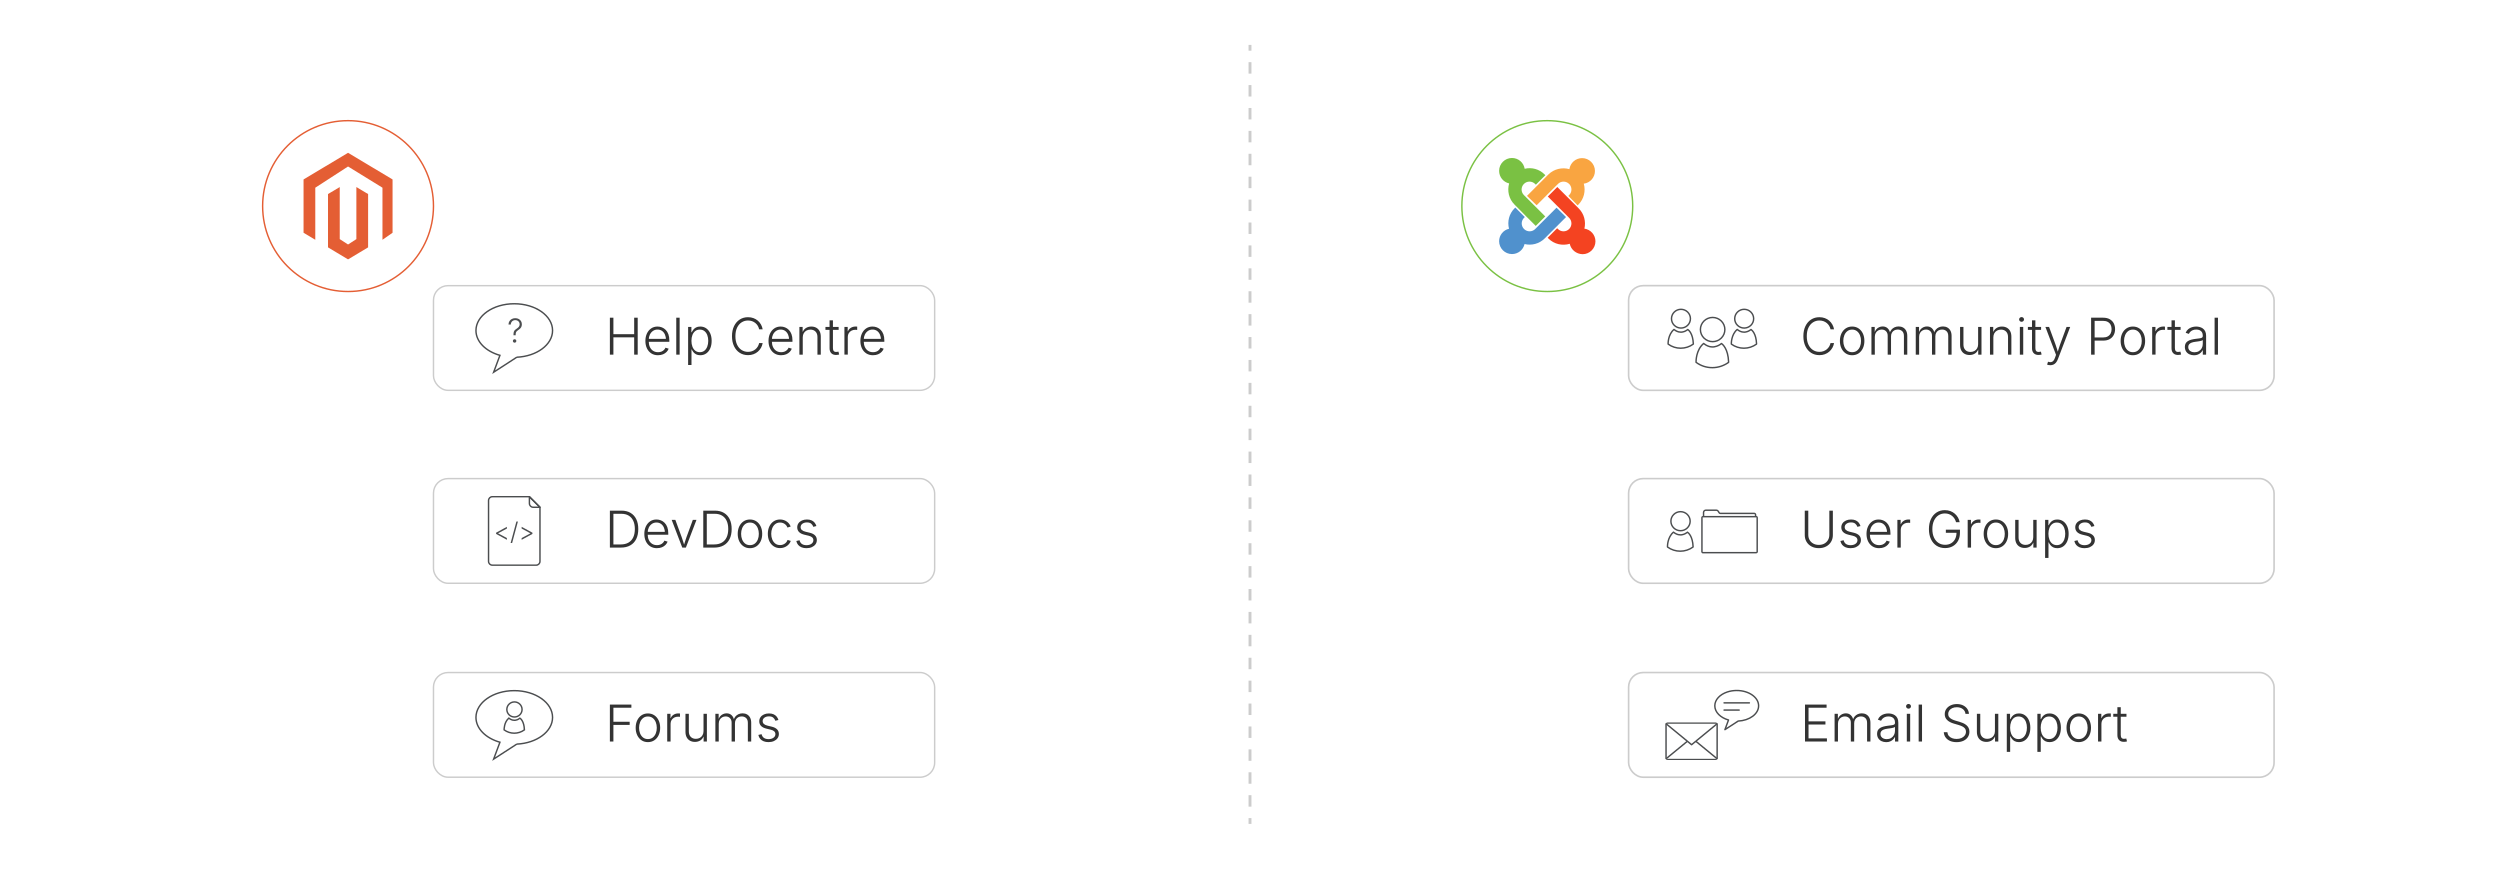 <?xml version="1.0" encoding="UTF-8"?><svg id="_04-Support-and-Resources-Joomla-vs-Magento" xmlns="http://www.w3.org/2000/svg" xmlns:xlink="http://www.w3.org/1999/xlink" viewBox="0 0 860 298.867"><defs><filter id="drop-shadow-1" filterUnits="userSpaceOnUse"><feOffset dx="0" dy="5"/><feGaussianBlur result="blur" stdDeviation="4"/><feFlood flood-color="#333" flood-opacity=".09"/><feComposite in2="blur" operator="in"/><feComposite in="SourceGraphic"/></filter><filter id="drop-shadow-2" filterUnits="userSpaceOnUse"><feOffset dx="0" dy="5"/><feGaussianBlur result="blur-2" stdDeviation="4"/><feFlood flood-color="#333" flood-opacity=".09"/><feComposite in2="blur-2" operator="in"/><feComposite in="SourceGraphic"/></filter><filter id="drop-shadow-3" filterUnits="userSpaceOnUse"><feOffset dx="0" dy="5"/><feGaussianBlur result="blur-3" stdDeviation="4"/><feFlood flood-color="#333" flood-opacity=".09"/><feComposite in2="blur-3" operator="in"/><feComposite in="SourceGraphic"/></filter><filter id="drop-shadow-4" filterUnits="userSpaceOnUse"><feOffset dx="0" dy="5"/><feGaussianBlur result="blur-4" stdDeviation="4"/><feFlood flood-color="#333" flood-opacity=".09"/><feComposite in2="blur-4" operator="in"/><feComposite in="SourceGraphic"/></filter><filter id="drop-shadow-5" filterUnits="userSpaceOnUse"><feOffset dx="0" dy="5"/><feGaussianBlur result="blur-5" stdDeviation="4"/><feFlood flood-color="#333" flood-opacity=".09"/><feComposite in2="blur-5" operator="in"/><feComposite in="SourceGraphic"/></filter><filter id="drop-shadow-6" filterUnits="userSpaceOnUse"><feOffset dx="0" dy="5"/><feGaussianBlur result="blur-6" stdDeviation="4"/><feFlood flood-color="#333" flood-opacity=".09"/><feComposite in2="blur-6" operator="in"/><feComposite in="SourceGraphic"/></filter><filter id="drop-shadow-7" filterUnits="userSpaceOnUse"><feOffset dx="0" dy="5"/><feGaussianBlur result="blur-7" stdDeviation="4"/><feFlood flood-color="#333" flood-opacity=".09"/><feComposite in2="blur-7" operator="in"/><feComposite in="SourceGraphic"/></filter><filter id="drop-shadow-8" filterUnits="userSpaceOnUse"><feOffset dx="0" dy="5"/><feGaussianBlur result="blur-8" stdDeviation="4"/><feFlood flood-color="#333" flood-opacity=".09"/><feComposite in2="blur-8" operator="in"/><feComposite in="SourceGraphic"/></filter></defs><line x1="430" y1="15.444" x2="430" y2="17.444" fill="none" stroke="#ccc" stroke-miterlimit="10"/><line x1="430" y1="21.384" x2="430" y2="279.453" fill="none" stroke="#ccc" stroke-dasharray="0 0 3.94 3.94" stroke-miterlimit="10"/><line x1="430" y1="281.423" x2="430" y2="283.423" fill="none" stroke="#ccc" stroke-miterlimit="10"/><g filter="url(#drop-shadow-1)"><circle cx="532.267" cy="65.894" r="29.386" fill="#fff" stroke="#7ac143" stroke-miterlimit="10" stroke-width=".5"/><path d="M521.618,66.005l-.619-.619c-1.988-1.988-2.563-4.772-1.856-7.291-1.988-.442-3.447-2.209-3.447-4.33,0-2.43,1.988-4.419,4.419-4.419,2.209,0,4.021,1.591,4.375,3.712,2.386-.574,4.993.088,6.849,1.944l.265.265-3.27,3.27-.265-.265c-1.061-1.061-2.784-1.061-3.844,0s-1.061,2.784,0,3.844l7.335,7.335-3.27,3.27-3.447-3.447-3.226-3.27Z" fill="#7ac143" stroke-width="0"/><path d="M525.285,62.381l7.335-7.335c1.944-1.944,4.772-2.563,7.247-1.856.309-2.165,2.165-3.8,4.375-3.8,2.43,0,4.419,1.988,4.419,4.419,0,2.254-1.679,4.11-3.844,4.375.707,2.475.088,5.258-1.856,7.203l-.265.265-3.182-3.27.265-.265c1.061-1.061,1.061-2.784,0-3.844s-2.784-1.061-3.844,0l-7.335,7.335-3.314-3.226Z" fill="#f9a541" stroke-width="0"/><path d="M540,78.863c-2.519.751-5.347.177-7.335-1.812l-.265-.265,3.27-3.27.265.265c1.061,1.061,2.784,1.061,3.844,0s1.061-2.784,0-3.844l-7.335-7.335,3.27-3.27,7.379,7.379c1.856,1.856,2.519,4.507,1.944,6.938,2.165.309,3.8,2.165,3.8,4.375,0,2.43-1.988,4.419-4.419,4.419-2.209-.044-4.021-1.591-4.419-3.579Z" fill="#f44321" stroke-width="0"/><path d="M538.719,69.672l-7.335,7.335c-1.9,1.9-4.551,2.519-6.938,1.944-.442,1.988-2.209,3.447-4.33,3.447-2.43,0-4.419-1.988-4.419-4.419,0-2.077,1.458-3.844,3.403-4.286-.619-2.475,0-5.126,1.9-7.026l.265-.265,3.27,3.27-.265.265c-1.061,1.061-1.061,2.784,0,3.844s2.784,1.061,3.844,0l7.335-7.335,3.27,3.226Z" fill="#5091cd" stroke-width="0"/></g><g filter="url(#drop-shadow-2)"><rect x="560.241" y="93.264" width="222.04" height="36.008" rx="5" ry="5" fill="#fff" stroke="#ccc" stroke-miterlimit="10" stroke-width=".567"/><path d="M625.869,117.168c-1.069,0-2.019-.266-2.849-.797-.831-.532-1.481-1.287-1.954-2.265-.472-.978-.708-2.129-.708-3.455,0-1.331.236-2.485.708-3.463.473-.978,1.123-1.734,1.954-2.269.83-.535,1.779-.802,2.849-.802.677,0,1.301.105,1.873.316.571.21,1.076.505,1.514.883.438.378.798.82,1.079,1.327s.474,1.052.576,1.638h-1.212c-.091-.438-.247-.84-.469-1.207s-.501-.687-.836-.959c-.336-.273-.715-.485-1.139-.636-.424-.15-.886-.226-1.387-.226-.796,0-1.522.208-2.18.623-.656.416-1.18,1.024-1.569,1.826s-.584,1.786-.584,2.952.196,2.149.589,2.952c.392.802.917,1.407,1.573,1.817.657.41,1.381.614,2.171.614.501,0,.963-.075,1.387-.226s.803-.363,1.139-.636c.335-.273.614-.594.836-.964s.378-.771.469-1.203h1.212c-.097.58-.286,1.122-.567,1.625s-.642.945-1.079,1.327c-.438.381-.942.678-1.515.891-.571.213-1.198.32-1.881.32Z" fill="#333" stroke-width="0"/><path d="M637.138,117.202c-.83,0-1.561-.209-2.192-.627-.631-.418-1.126-.998-1.484-1.74-.357-.742-.537-1.594-.537-2.555,0-.978.18-1.838.537-2.581.358-.742.854-1.322,1.484-1.74.632-.418,1.362-.627,2.192-.627.825,0,1.554.209,2.188.627.634.418,1.13.998,1.488,1.74s.538,1.603.538,2.581c0,.961-.179,1.812-.533,2.555-.355.742-.851,1.322-1.484,1.74-.635.418-1.366.627-2.197.627ZM637.138,116.153c.654,0,1.209-.176,1.664-.529.455-.353.8-.822,1.036-1.407.236-.586.354-1.231.354-1.937,0-.711-.12-1.361-.358-1.949-.239-.589-.586-1.061-1.041-1.416s-1.007-.533-1.655-.533-1.198.178-1.65.533-.798.827-1.036,1.416c-.239.588-.358,1.238-.358,1.949,0,.705.118,1.351.354,1.937.236.585.58,1.055,1.032,1.407.452.353,1.006.529,1.659.529Z" fill="#333" stroke-width="0"/><path d="M643.776,116.998v-9.537h1.126l.009,2.175h-.129c.131-.535.342-.973.632-1.314.29-.341.63-.597,1.02-.768.39-.17.789-.256,1.198-.256.699,0,1.275.216,1.728.648s.74,1.012.866,1.74h-.188c.114-.495.318-.92.614-1.275s.657-.63,1.084-.823.893-.29,1.398-.29c.569,0,1.076.124,1.523.371.446.248.799.614,1.058,1.101.259.486.388,1.087.388,1.804v6.423h-1.151v-6.389c0-.768-.205-1.334-.614-1.698s-.913-.546-1.51-.546c-.455,0-.856.097-1.203.29s-.618.466-.814.819-.294.765-.294,1.237v6.287h-1.152v-6.492c0-.66-.191-1.182-.575-1.565s-.881-.576-1.489-.576c-.426,0-.818.1-1.177.298-.358.199-.646.483-.861.853-.217.37-.324.819-.324,1.348v6.133h-1.16Z" fill="#333" stroke-width="0"/><path d="M659.02,116.998v-9.537h1.126l.009,2.175h-.129c.131-.535.342-.973.632-1.314.29-.341.63-.597,1.02-.768.39-.17.789-.256,1.198-.256.699,0,1.275.216,1.728.648s.74,1.012.866,1.74h-.188c.114-.495.318-.92.614-1.275s.657-.63,1.084-.823.893-.29,1.398-.29c.569,0,1.076.124,1.523.371.446.248.799.614,1.058,1.101.259.486.388,1.087.388,1.804v6.423h-1.151v-6.389c0-.768-.205-1.334-.614-1.698s-.913-.546-1.51-.546c-.455,0-.856.097-1.203.29s-.618.466-.814.819-.294.765-.294,1.237v6.287h-1.152v-6.492c0-.66-.191-1.182-.575-1.565s-.881-.576-1.489-.576c-.426,0-.818.1-1.177.298-.358.199-.646.483-.861.853-.217.37-.324.819-.324,1.348v6.133h-1.16Z" fill="#333" stroke-width="0"/><path d="M677.53,117.125c-.643,0-1.21-.135-1.701-.405-.492-.27-.876-.665-1.152-1.186-.275-.521-.413-1.156-.413-1.907v-6.167h1.16v6.082c0,.779.219,1.395.656,1.847.438.452,1.024.678,1.758.678.5,0,.949-.107,1.348-.32.398-.213.712-.521.942-.921s.346-.875.346-1.42v-5.946h1.16v9.537h-1.126v-2.227h.171c-.262.842-.674,1.445-1.237,1.809-.562.364-1.2.546-1.911.546Z" fill="#333" stroke-width="0"/><path d="M685.711,111.052v5.946h-1.16v-9.537h1.117l.009,2.227h-.18c.262-.831.673-1.43,1.233-1.8.56-.37,1.201-.554,1.923-.554.648,0,1.216.135,1.702.405s.867.664,1.144,1.181c.275.518.413,1.155.413,1.911v6.167h-1.151v-6.083c0-.779-.219-1.395-.657-1.847-.438-.452-1.023-.678-1.757-.678-.501,0-.95.107-1.348.32-.398.213-.713.521-.942.921-.23.401-.346.875-.346,1.42Z" fill="#333" stroke-width="0"/><path d="M695.418,105.695c-.228,0-.425-.08-.593-.239-.167-.159-.251-.35-.251-.571,0-.228.084-.419.251-.576.168-.157.365-.235.593-.235.233,0,.433.078.598.235.165.156.247.348.247.576,0,.222-.082.412-.247.571-.165.16-.364.239-.598.239ZM694.83,116.998v-9.537h1.16v9.537h-1.16Z" fill="#333" stroke-width="0"/><path d="M702.133,107.46v1.006h-4.539v-1.006h4.539ZM699.011,105.191h1.16v9.554c0,.472.104.819.315,1.041.21.222.531.31.964.265.079,0,.178-.01.294-.03.117-.02.227-.042.329-.064l.238.998c-.125.04-.263.071-.414.094-.15.022-.303.037-.456.042-.762.051-1.357-.129-1.787-.542-.43-.413-.644-.988-.644-1.728v-9.631Z" fill="#333" stroke-width="0"/><path d="M704.205,120.436l.316-1.007.136.042c.336.103.643.132.922.09.278-.042.528-.181.751-.414.222-.233.412-.578.571-1.032l.375-1.041-3.659-9.614h1.263l2.2,5.997c.205.546.383,1.087.533,1.625s.306,1.065.465,1.583h-.409c.165-.518.325-1.046.482-1.587.156-.54.334-1.081.532-1.621l2.21-5.997h1.254l-4.231,11.09c-.182.472-.397.861-.648,1.168-.25.307-.538.536-.865.687-.327.151-.692.226-1.097.226-.233,0-.446-.02-.64-.06-.193-.04-.347-.085-.461-.136Z" fill="#333" stroke-width="0"/><path d="M719.339,116.998v-12.71h4.146c.898,0,1.652.173,2.261.521.608.347,1.067.816,1.378,1.407.31.592.465,1.26.465,2.005s-.155,1.416-.465,2.013c-.311.597-.768,1.069-1.374,1.416-.605.347-1.357.521-2.256.521h-3.233v-1.083h3.183c.659,0,1.207-.124,1.642-.371.436-.248.761-.587.977-1.02s.324-.924.324-1.476c0-.546-.108-1.035-.324-1.467s-.543-.771-.98-1.015c-.438-.245-.987-.367-1.646-.367h-2.884v11.627h-1.211Z" fill="#333" stroke-width="0"/><path d="M733.712,117.202c-.83,0-1.561-.209-2.192-.627-.631-.418-1.126-.998-1.484-1.74-.357-.742-.537-1.594-.537-2.555,0-.978.18-1.838.537-2.581.358-.742.854-1.322,1.484-1.74.632-.418,1.362-.627,2.192-.627.825,0,1.554.209,2.188.627.634.418,1.13.998,1.488,1.74s.538,1.603.538,2.581c0,.961-.179,1.812-.533,2.555-.355.742-.851,1.322-1.484,1.74-.635.418-1.366.627-2.197.627ZM733.712,116.153c.654,0,1.209-.176,1.664-.529.455-.353.8-.822,1.036-1.407.236-.586.354-1.231.354-1.937,0-.711-.12-1.361-.358-1.949-.239-.589-.586-1.061-1.041-1.416s-1.007-.533-1.655-.533-1.198.178-1.65.533-.798.827-1.036,1.416c-.239.588-.358,1.238-.358,1.949,0,.705.118,1.351.354,1.937.236.585.58,1.055,1.032,1.407.452.353,1.006.529,1.659.529Z" fill="#333" stroke-width="0"/><path d="M740.35,116.998v-9.537h1.126v1.484h.085c.193-.489.524-.88.994-1.173.469-.293,1.002-.439,1.6-.439.097,0,.198.001.307.004s.202.007.281.013v1.16c-.039-.011-.125-.024-.256-.039s-.272-.021-.426-.021c-.489,0-.928.105-1.314.315s-.689.498-.908.861c-.219.364-.328.782-.328,1.254v6.116h-1.16Z" fill="#333" stroke-width="0"/><path d="M750.126,107.46v1.006h-4.539v-1.006h4.539ZM747.004,105.191h1.16v9.554c0,.472.104.819.315,1.041.21.222.531.31.964.265.079,0,.178-.01.294-.03.117-.02.227-.042.329-.064l.238.998c-.125.04-.263.071-.414.094-.15.022-.303.037-.456.042-.762.051-1.357-.129-1.787-.542-.43-.413-.644-.988-.644-1.728v-9.631Z" fill="#333" stroke-width="0"/><path d="M754.732,117.211c-.58,0-1.107-.111-1.582-.333-.476-.222-.854-.548-1.135-.981-.282-.432-.423-.955-.423-1.569,0-.472.089-.869.265-1.19.177-.321.43-.586.76-.793.329-.208.718-.371,1.164-.491.446-.119.939-.213,1.479-.281.529-.068.979-.126,1.349-.175.369-.048.652-.126.849-.235.196-.108.294-.281.294-.521v-.222c0-.426-.087-.793-.26-1.1-.174-.307-.427-.543-.76-.708-.332-.165-.737-.247-1.215-.247-.45,0-.845.07-1.187.209-.341.139-.624.321-.849.546s-.394.471-.508.738l-1.108-.375c.21-.517.506-.933.887-1.245.381-.313.811-.542,1.288-.687.479-.145.961-.217,1.45-.217.376,0,.763.05,1.16.149.398.1.769.267,1.109.503.341.236.617.561.827.973.211.413.315.934.315,1.565v6.475h-1.134v-1.51h-.086c-.136.29-.338.567-.605.832-.268.265-.596.479-.985.644s-.843.248-1.36.248ZM754.902,116.179c.58,0,1.083-.128,1.51-.384s.756-.6.989-1.032.35-.907.35-1.425v-1.356c-.085.08-.225.151-.418.213s-.413.117-.661.162c-.247.045-.496.085-.746.12-.25.034-.47.062-.657.085-.528.063-.982.165-1.36.307-.378.143-.665.336-.861.58-.196.245-.295.555-.295.93,0,.381.094.705.282.972.188.268.443.472.768.614s.69.213,1.101.213Z" fill="#333" stroke-width="0"/><path d="M762.982,104.287v12.71h-1.16v-12.71h1.16Z" fill="#333" stroke-width="0"/><path d="M594.638,119.492c-.186-4.526-2.016-6.023-2.465-6.323-.037.033-.074.065-.112.097-.018.016-.037.031-.055.046-.359.283-1.185.814-2.274.985-.108.015-.215.032-.325.039-.093.005-.186.009-.281.009-.343,0-.676-.04-.997-.112-1.015-.255-1.789-.847-2.01-1.03-.021-.019-.044-.035-.064-.054l-.036.031c-2.617,2.238-2.581,6.156-2.578,6.322l.002.139c3.319,2.445,7.85,2.443,11.201,0l-.006-.147Z" fill="none" stroke="#4b4d4f" stroke-linecap="round" stroke-linejoin="round" stroke-width=".5"/><path d="M589.147,112.526h.001c1.122-0,2.178-.434,2.973-1.221.795-.788,1.234-1.832,1.233-2.942-0-2.294-1.888-4.16-4.208-4.16-2.321.001-4.208,1.868-4.207,4.163.001,2.294,1.888,4.16,4.207,4.16Z" fill="none" stroke="#4b4d4f" stroke-linecap="round" stroke-linejoin="round" stroke-width=".5"/><path d="M604.252,113.248c-.144-3.507-1.562-4.666-1.91-4.899-.028.025-.058.05-.087.075-.014.012-.028.024-.043.035-.278.219-.918.631-1.762.763-.084.011-.167.025-.252.03-.072.004-.144.007-.218.007-.266,0-.524-.031-.772-.087-.786-.198-1.386-.656-1.557-.798-.016-.014-.034-.027-.049-.042l-.028.024c-2.028,1.734-2,4.77-1.998,4.898l.002.108c2.571,1.894,6.082,1.893,8.679,0l-.005-.114Z" fill="none" stroke="#4b4d4f" stroke-linecap="round" stroke-linejoin="round" stroke-width=".5"/><path d="M599.997,107.851h.001c.869-0,1.687-.336,2.304-.946.616-.61.956-1.419.955-2.279-0-1.777-1.463-3.223-3.26-3.223-1.798.001-3.26,1.447-3.26,3.225.001,1.777,1.463,3.223,3.26,3.223Z" fill="none" stroke="#4b4d4f" stroke-linecap="round" stroke-linejoin="round" stroke-width=".5"/><path d="M582.504,113.248c-.144-3.507-1.562-4.666-1.91-4.899-.028.025-.058.05-.087.075-.014.012-.028.024-.043.035-.278.219-.918.631-1.762.763-.084.011-.167.025-.252.03-.072.004-.144.007-.218.007-.266,0-.524-.031-.772-.087-.786-.198-1.386-.656-1.557-.798-.016-.014-.034-.027-.049-.042l-.028.024c-2.028,1.734-2,4.77-1.998,4.898l.002.108c2.571,1.894,6.082,1.893,8.679,0l-.005-.114Z" fill="none" stroke="#4b4d4f" stroke-linecap="round" stroke-linejoin="round" stroke-width=".5"/><path d="M578.249,107.851h.001c.869-0,1.687-.336,2.304-.946.616-.61.956-1.419.955-2.279-0-1.777-1.463-3.223-3.26-3.223-1.798.001-3.26,1.447-3.26,3.225.001,1.777,1.463,3.223,3.26,3.223Z" fill="none" stroke="#4b4d4f" stroke-linecap="round" stroke-linejoin="round" stroke-width=".5"/></g><g filter="url(#drop-shadow-3)"><rect x="560.241" y="226.352" width="222.04" height="36.008" rx="5" ry="5" fill="#fff" stroke="#ccc" stroke-miterlimit="10" stroke-width=".567"/><path d="M620.923,250.086v-12.71h7.422v1.083h-6.211v4.691h5.818v1.083h-5.818v4.769h6.33v1.083h-7.541Z" fill="#333" stroke-width="0"/><path d="M631.1,250.086v-9.537h1.126l.009,2.175h-.129c.131-.535.342-.973.632-1.314.29-.341.63-.597,1.02-.768.39-.17.789-.256,1.198-.256.699,0,1.275.216,1.728.648s.74,1.012.866,1.74h-.188c.114-.495.318-.92.614-1.275s.657-.63,1.084-.823.893-.29,1.398-.29c.569,0,1.076.124,1.523.371.446.248.799.614,1.058,1.101.259.486.388,1.087.388,1.804v6.423h-1.151v-6.389c0-.768-.205-1.334-.614-1.698s-.913-.546-1.51-.546c-.455,0-.856.097-1.203.29s-.618.466-.814.819-.294.765-.294,1.237v6.287h-1.152v-6.492c0-.66-.191-1.182-.575-1.565s-.881-.576-1.489-.576c-.426,0-.818.1-1.177.298-.358.199-.646.483-.861.853-.217.37-.324.819-.324,1.348v6.133h-1.16Z" fill="#333" stroke-width="0"/><path d="M648.852,250.299c-.58,0-1.107-.111-1.582-.333-.476-.222-.854-.548-1.135-.981-.282-.432-.423-.955-.423-1.569,0-.472.089-.869.265-1.19.177-.321.43-.586.76-.793.329-.208.718-.371,1.164-.491.446-.119.939-.213,1.479-.281.529-.068.979-.126,1.349-.175.369-.048.652-.126.849-.235.196-.108.294-.281.294-.521v-.222c0-.426-.087-.793-.26-1.1-.174-.307-.427-.543-.76-.708-.332-.165-.737-.247-1.215-.247-.45,0-.845.07-1.187.209-.341.139-.624.321-.849.546s-.394.471-.508.738l-1.108-.375c.21-.517.506-.933.887-1.245.381-.313.811-.542,1.288-.687.479-.145.961-.217,1.45-.217.376,0,.763.05,1.16.149.398.1.769.267,1.109.503.341.236.617.561.827.973.211.413.315.934.315,1.565v6.475h-1.134v-1.51h-.086c-.136.29-.338.567-.605.832-.268.265-.596.479-.985.644s-.843.248-1.36.248ZM649.023,249.267c.58,0,1.083-.128,1.51-.384s.756-.6.989-1.032.35-.907.35-1.425v-1.356c-.085.08-.225.151-.418.213s-.413.117-.661.162c-.247.045-.496.085-.746.12-.25.034-.47.062-.657.085-.528.063-.982.165-1.36.307-.378.143-.665.336-.861.58-.196.245-.295.555-.295.93,0,.381.094.705.282.972.188.268.443.472.768.614s.69.213,1.101.213Z" fill="#333" stroke-width="0"/><path d="M656.528,238.783c-.228,0-.425-.08-.593-.239-.167-.159-.251-.35-.251-.571,0-.228.084-.419.251-.576.168-.157.365-.235.593-.235.233,0,.433.078.598.235.165.156.247.348.247.576,0,.222-.082.412-.247.571-.165.16-.364.239-.598.239ZM655.941,250.086v-9.537h1.16v9.537h-1.16Z" fill="#333" stroke-width="0"/><path d="M661.179,237.375v12.71h-1.16v-12.71h1.16Z" fill="#333" stroke-width="0"/><path d="M673.053,250.299c-.864,0-1.618-.144-2.261-.431-.643-.287-1.146-.688-1.514-1.203s-.573-1.113-.618-1.795h1.236c.046.506.212.931.499,1.275.287.344.663.606,1.126.785.464.179.974.269,1.531.269.632,0,1.19-.105,1.677-.315s.868-.505,1.147-.883c.278-.378.418-.817.418-1.318,0-.421-.11-.775-.329-1.062s-.525-.53-.921-.729c-.396-.199-.86-.375-1.395-.529l-1.502-.435c-1.012-.295-1.791-.711-2.337-1.245-.546-.535-.819-1.203-.819-2.005,0-.688.184-1.294.551-1.817.366-.523.865-.931,1.497-1.224.631-.293,1.339-.439,2.124-.439.802,0,1.508.148,2.12.443.61.296,1.095.697,1.45,1.203.354.506.547,1.083.575,1.731h-1.186c-.074-.705-.384-1.262-.93-1.672-.546-.409-1.234-.614-2.064-.614-.58,0-1.092.101-1.535.303-.444.202-.791.478-1.041.828-.251.35-.376.752-.376,1.207,0,.438.124.803.371,1.096.248.293.564.533.951.721.387.188.782.341,1.187.461l1.33.384c.41.114.819.259,1.229.435.41.176.782.396,1.118.661.335.265.605.586.81.964.205.378.308.829.308,1.352,0,.683-.177,1.297-.529,1.843s-.86.975-1.522,1.288c-.662.312-1.454.469-2.376.469Z" fill="#333" stroke-width="0"/><path d="M683.315,250.214c-.643,0-1.21-.135-1.701-.405-.492-.27-.876-.665-1.152-1.186-.275-.521-.413-1.156-.413-1.907v-6.167h1.16v6.082c0,.779.219,1.395.656,1.847.438.452,1.024.678,1.758.678.5,0,.949-.107,1.348-.32.398-.213.712-.521.942-.921s.346-.875.346-1.42v-5.946h1.16v9.537h-1.126v-2.227h.171c-.262.842-.674,1.445-1.237,1.809-.562.364-1.2.546-1.911.546Z" fill="#333" stroke-width="0"/><path d="M690.336,253.652v-13.103h1.126v1.834h.128c.125-.29.306-.585.542-.887.235-.301.546-.556.93-.763s.868-.312,1.454-.312c.779,0,1.462.205,2.047.614.586.409,1.044.984,1.374,1.723s.495,1.601.495,2.584c0,.99-.164,1.855-.491,2.598s-.783,1.319-1.369,1.732c-.586.412-1.271.618-2.056.618-.568,0-1.048-.104-1.438-.311s-.702-.465-.938-.772c-.235-.307-.419-.609-.55-.904h-.094v5.349h-1.16ZM694.362,249.241c.625,0,1.152-.173,1.582-.52.43-.347.757-.816.981-1.408.225-.591.337-1.251.337-1.979s-.111-1.383-.333-1.966-.549-1.045-.98-1.386c-.433-.341-.962-.512-1.587-.512-.614,0-1.137.165-1.565.495-.43.33-.757.785-.981,1.365s-.337,1.249-.337,2.005.114,1.429.342,2.018c.228.588.556,1.051.985,1.386.429.335.948.503,1.557.503Z" fill="#333" stroke-width="0"/><path d="M700.855,253.652v-13.103h1.126v1.834h.128c.125-.29.306-.585.542-.887.235-.301.546-.556.93-.763s.868-.312,1.454-.312c.779,0,1.462.205,2.047.614.586.409,1.044.984,1.374,1.723s.495,1.601.495,2.584c0,.99-.164,1.855-.491,2.598s-.783,1.319-1.369,1.732c-.586.412-1.271.618-2.056.618-.568,0-1.048-.104-1.438-.311s-.702-.465-.938-.772c-.235-.307-.419-.609-.55-.904h-.094v5.349h-1.16ZM704.881,249.241c.625,0,1.152-.173,1.582-.52.43-.347.757-.816.981-1.408.225-.591.337-1.251.337-1.979s-.111-1.383-.333-1.966-.549-1.045-.98-1.386c-.433-.341-.962-.512-1.587-.512-.614,0-1.137.165-1.565.495-.43.33-.757.785-.981,1.365s-.337,1.249-.337,2.005.114,1.429.342,2.018c.228.588.556,1.051.985,1.386.429.335.948.503,1.557.503Z" fill="#333" stroke-width="0"/><path d="M715.091,250.291c-.83,0-1.561-.209-2.192-.627-.631-.418-1.126-.998-1.484-1.74-.357-.742-.537-1.594-.537-2.555,0-.978.18-1.838.537-2.581.358-.742.854-1.322,1.484-1.74.632-.418,1.362-.627,2.192-.627.825,0,1.554.209,2.188.627.634.418,1.13.998,1.488,1.74s.538,1.603.538,2.581c0,.961-.179,1.812-.533,2.555-.355.742-.851,1.322-1.484,1.74-.635.418-1.366.627-2.197.627ZM715.091,249.241c.654,0,1.209-.176,1.664-.529.455-.353.8-.822,1.036-1.407.236-.586.354-1.231.354-1.937,0-.711-.12-1.361-.358-1.949-.239-.589-.586-1.061-1.041-1.416s-1.007-.533-1.655-.533-1.198.178-1.65.533-.798.827-1.036,1.416c-.239.588-.358,1.238-.358,1.949,0,.705.118,1.351.354,1.937.236.585.58,1.055,1.032,1.407.452.353,1.006.529,1.659.529Z" fill="#333" stroke-width="0"/><path d="M721.729,250.086v-9.537h1.126v1.484h.085c.193-.489.524-.88.994-1.173.469-.293,1.002-.439,1.6-.439.097,0,.198.001.307.004s.202.007.281.013v1.16c-.039-.011-.125-.024-.256-.039s-.272-.021-.426-.021c-.489,0-.928.105-1.314.315s-.689.498-.908.861c-.219.364-.328.782-.328,1.254v6.116h-1.16Z" fill="#333" stroke-width="0"/><path d="M731.504,240.549v1.006h-4.539v-1.006h4.539ZM728.382,238.28h1.16v9.554c0,.472.104.819.315,1.041.21.222.531.31.964.265.079,0,.178-.01.294-.03.117-.02.227-.042.329-.064l.238.998c-.125.04-.263.071-.414.094-.15.022-.303.037-.456.042-.762.051-1.357-.129-1.787-.542-.43-.413-.644-.988-.644-1.728v-9.631Z" fill="#333" stroke-width="0"/><rect x="573.119" y="243.769" width="17.577" height="12.411" rx=".547" ry=".547" fill="#fff" stroke="#4b4d4f" stroke-linecap="round" stroke-linejoin="round" stroke-width=".5"/><path d="M590.624,255.957s-7.493-6.133-8.717-7.161c-1.224,1.027-8.717,7.161-8.717,7.161" fill="#fff" stroke="#4b4d4f" stroke-linecap="round" stroke-linejoin="round" stroke-width=".5"/><path d="M573.191,244.018s7.493,6.133,8.717,7.161c1.224-1.027,8.717-7.161,8.717-7.161" fill="#fff" stroke="#4b4d4f" stroke-linecap="round" stroke-linejoin="round" stroke-width=".5"/><path d="M594.183,233.044c.983-.329,2.084-.513,3.247-.513,4.161,0,7.535,2.357,7.535,5.265,0,2.792-3.112,5.077-7.045,5.253l-4.549,2.951,1.239-3.32c-2.764-.78-4.715-2.673-4.715-4.884,0-2.095,1.752-3.905,4.288-4.752Z" fill="#fff" stroke="#4b4d4f" stroke-linecap="round" stroke-linejoin="round" stroke-width=".5"/><line x1="593.082" y1="236.791" x2="601.779" y2="236.791" fill="#fff" stroke="#4b4d4f" stroke-linecap="round" stroke-linejoin="round" stroke-width=".5"/><line x1="593.082" y1="239.266" x2="598.27" y2="239.266" fill="#fff" stroke="#4b4d4f" stroke-linecap="round" stroke-linejoin="round" stroke-width=".5"/></g><g filter="url(#drop-shadow-4)"><rect x="560.241" y="159.638" width="222.04" height="36.008" rx="5" ry="5" fill="#fff" stroke="#ccc" stroke-miterlimit="10" stroke-width=".567"/><path d="M625.674,183.568c-.955,0-1.797-.195-2.524-.584-.729-.39-1.296-.925-1.702-1.608s-.61-1.456-.61-2.32v-8.394h1.212v8.309c0,.666.15,1.26.452,1.783.301.523.724.936,1.267,1.237s1.179.452,1.906.452c.729,0,1.364-.151,1.907-.452s.964-.714,1.263-1.237c.298-.523.447-1.118.447-1.783v-8.309h1.212v8.394c0,.864-.204,1.638-.61,2.32s-.973,1.218-1.697,1.608c-.726.39-1.565.584-2.521.584Z" fill="#333" stroke-width="0"/><path d="M636.593,183.576c-.625,0-1.18-.095-1.663-.286s-.882-.469-1.194-.836-.526-.817-.64-1.352l1.109-.265c.136.575.407,1.002.814,1.284.406.281.926.422,1.557.422.723,0,1.301-.162,1.736-.486.435-.324.652-.728.652-1.211,0-.387-.13-.708-.389-.964-.259-.256-.646-.447-1.164-.572l-1.553-.375c-.818-.199-1.432-.51-1.838-.934-.407-.423-.61-.957-.61-1.599,0-.535.144-1.004.431-1.408s.683-.719,1.187-.947c.503-.228,1.076-.341,1.719-.341.603,0,1.12.092,1.553.277.432.185.789.445,1.07.78.281.336.493.734.636,1.194l-1.059.273c-.147-.438-.394-.8-.737-1.087-.345-.287-.829-.431-1.455-.431-.631,0-1.151.151-1.561.452-.409.302-.614.691-.614,1.169,0,.404.138.733.414.989.275.256.706.455,1.292.597l1.459.35c.808.199,1.411.509,1.812.93s.602.947.602,1.578c0,.546-.151,1.029-.452,1.45-.302.421-.721.75-1.259.99-.537.239-1.155.358-1.855.358Z" fill="#333" stroke-width="0"/><path d="M646.438,183.576c-.894,0-1.665-.209-2.316-.627s-1.154-.997-1.51-1.736-.533-1.589-.533-2.551c0-.961.175-1.814.524-2.559s.839-1.331,1.468-1.757c.628-.426,1.357-.64,2.188-.64.523,0,1.026.095,1.511.286.482.19.918.48,1.305.87s.691.883.913,1.48.332,1.3.332,2.107v.503h-7.48v-.998h6.858l-.529.375c0-.683-.116-1.294-.35-1.834-.233-.541-.566-.967-.998-1.28-.433-.312-.953-.469-1.562-.469-.603,0-1.13.159-1.582.478-.452.318-.805.739-1.058,1.262-.253.523-.38,1.098-.38,1.723v.597c0,.745.131,1.398.393,1.958s.633.995,1.113,1.305,1.048.465,1.702.465c.443,0,.834-.071,1.173-.213.338-.142.622-.331.853-.567.23-.236.402-.493.517-.772l1.101.35c-.148.398-.386.768-.713,1.109s-.737.616-1.232.823-1.063.311-1.706.311Z" fill="#333" stroke-width="0"/><path d="M652.699,183.372v-9.537h1.126v1.484h.085c.193-.489.524-.88.994-1.173.469-.293,1.002-.439,1.6-.439.097,0,.198.001.307.004s.202.007.281.013v1.16c-.039-.011-.125-.024-.256-.039s-.272-.021-.426-.021c-.489,0-.928.105-1.314.315s-.689.498-.908.861c-.219.364-.328.782-.328,1.254v6.116h-1.16Z" fill="#333" stroke-width="0"/><path d="M669.112,183.542c-1.115,0-2.089-.267-2.922-.802-.833-.534-1.481-1.291-1.945-2.269-.463-.978-.695-2.127-.695-3.446,0-1.336.232-2.492.695-3.468.464-.975,1.107-1.73,1.933-2.265.824-.535,1.774-.802,2.849-.802.694,0,1.331.11,1.911.329.58.219,1.091.521,1.531.904s.804.826,1.088,1.327.475,1.032.571,1.595h-1.245c-.114-.421-.28-.812-.499-1.173-.22-.361-.492-.681-.819-.959s-.701-.496-1.122-.653c-.421-.156-.89-.234-1.407-.234-.818,0-1.554.213-2.205.64-.651.427-1.164,1.042-1.54,1.847-.375.805-.562,1.776-.562,2.913,0,1.121.188,2.083.562,2.888.376.805.894,1.422,1.553,1.851.66.429,1.416.644,2.27.644.784,0,1.472-.172,2.06-.516.589-.344,1.047-.832,1.374-1.463.326-.631.49-1.379.49-2.244l.375.094h-4.043v-1.075h4.854v1.049c0,1.075-.218,2.007-.652,2.798-.436.791-1.036,1.403-1.805,1.838-.768.435-1.651.652-2.652.652Z" fill="#333" stroke-width="0"/><path d="M676.883,183.372v-9.537h1.126v1.484h.085c.193-.489.524-.88.994-1.173.469-.293,1.002-.439,1.6-.439.097,0,.198.001.307.004s.202.007.281.013v1.16c-.039-.011-.125-.024-.256-.039s-.272-.021-.426-.021c-.489,0-.928.105-1.314.315s-.689.498-.908.861c-.219.364-.328.782-.328,1.254v6.116h-1.16Z" fill="#333" stroke-width="0"/><path d="M686.591,183.576c-.83,0-1.561-.209-2.192-.627-.631-.418-1.126-.998-1.484-1.74-.357-.742-.537-1.594-.537-2.555,0-.978.18-1.838.537-2.581.358-.742.854-1.322,1.484-1.74.632-.418,1.362-.627,2.192-.627.825,0,1.554.209,2.188.627.634.418,1.13.998,1.488,1.74s.538,1.603.538,2.581c0,.961-.179,1.812-.533,2.555-.355.742-.851,1.322-1.484,1.74-.635.418-1.366.627-2.197.627ZM686.591,182.527c.654,0,1.209-.176,1.664-.529.455-.353.8-.822,1.036-1.407.236-.586.354-1.231.354-1.937,0-.711-.12-1.361-.358-1.949-.239-.589-.586-1.061-1.041-1.416s-1.007-.533-1.655-.533-1.198.178-1.65.533-.798.827-1.036,1.416c-.239.588-.358,1.238-.358,1.949,0,.705.118,1.351.354,1.937.236.585.58,1.055,1.032,1.407.452.353,1.006.529,1.659.529Z" fill="#333" stroke-width="0"/><path d="M696.494,183.5c-.643,0-1.21-.135-1.701-.405-.492-.27-.876-.665-1.152-1.186-.275-.521-.413-1.156-.413-1.907v-6.167h1.16v6.082c0,.779.219,1.395.656,1.847.438.452,1.024.678,1.758.678.5,0,.949-.107,1.348-.32.398-.213.712-.521.942-.921s.346-.875.346-1.42v-5.946h1.16v9.537h-1.126v-2.227h.171c-.262.842-.674,1.445-1.237,1.809-.562.364-1.2.546-1.911.546Z" fill="#333" stroke-width="0"/><path d="M703.516,186.938v-13.103h1.126v1.834h.128c.125-.29.306-.585.542-.887.235-.301.546-.556.93-.763s.868-.312,1.454-.312c.779,0,1.462.205,2.047.614.586.409,1.044.984,1.374,1.723s.495,1.601.495,2.584c0,.99-.164,1.855-.491,2.598s-.783,1.319-1.369,1.732c-.586.412-1.271.618-2.056.618-.568,0-1.048-.104-1.438-.311s-.702-.465-.938-.772c-.235-.307-.419-.609-.55-.904h-.094v5.349h-1.16ZM707.542,182.527c.625,0,1.152-.173,1.582-.52.43-.347.757-.816.981-1.408.225-.591.337-1.251.337-1.979s-.111-1.383-.333-1.966-.549-1.045-.98-1.386c-.433-.341-.962-.512-1.587-.512-.614,0-1.137.165-1.565.495-.43.33-.757.785-.981,1.365s-.337,1.249-.337,2.005.114,1.429.342,2.018c.228.588.556,1.051.985,1.386.429.335.948.503,1.557.503Z" fill="#333" stroke-width="0"/><path d="M717.07,183.576c-.625,0-1.18-.095-1.663-.286s-.882-.469-1.194-.836-.526-.817-.64-1.352l1.109-.265c.136.575.407,1.002.814,1.284.406.281.926.422,1.557.422.723,0,1.301-.162,1.736-.486.435-.324.652-.728.652-1.211,0-.387-.13-.708-.389-.964-.259-.256-.646-.447-1.164-.572l-1.553-.375c-.818-.199-1.432-.51-1.838-.934-.407-.423-.61-.957-.61-1.599,0-.535.144-1.004.431-1.408s.683-.719,1.187-.947c.503-.228,1.076-.341,1.719-.341.603,0,1.12.092,1.553.277.432.185.789.445,1.07.78.281.336.493.734.636,1.194l-1.059.273c-.147-.438-.394-.8-.737-1.087-.345-.287-.829-.431-1.455-.431-.631,0-1.151.151-1.561.452-.409.302-.614.691-.614,1.169,0,.404.138.733.414.989.275.256.706.455,1.292.597l1.459.35c.808.199,1.411.509,1.812.93s.602.947.602,1.578c0,.546-.151,1.029-.452,1.45-.302.421-.721.75-1.259.99-.537.239-1.155.358-1.855.358Z" fill="#333" stroke-width="0"/><path d="M603.922,172.093v10.838c0,.438-.355.793-.793.793h-16.317c-.438,0-.793-.355-.793-.793v-11.635c0-.438.355-.793.793-.793h3.629c.248,0,.478.128.609.337l.344.551c.083.133.229.214.386.214h11.654c.27,0,.488.219.488.488Z" fill="#fff" stroke="#4b4d4f" stroke-linecap="round" stroke-linejoin="round" stroke-width=".5"/><rect x="585.468" y="172.726" width="19.005" height="12.395" rx=".304" ry=".304" fill="#fff" stroke="#4b4d4f" stroke-linecap="round" stroke-linejoin="round" stroke-width=".5"/><path d="M582.422,183.048c-.146-3.561-1.586-4.739-1.94-4.975-.029.026-.059.051-.088.076-.014.012-.029.024-.044.036-.282.222-.932.641-1.789.775-.085.012-.169.025-.256.03-.073.004-.147.007-.221.007-.27,0-.532-.032-.784-.088-.798-.201-1.408-.667-1.581-.81-.016-.015-.034-.028-.05-.043l-.028.024c-2.059,1.761-2.031,4.844-2.029,4.974l.002.109c2.611,1.924,6.177,1.922,8.814,0l-.005-.116Z" fill="#fff" stroke="#4b4d4f" stroke-linecap="round" stroke-linejoin="round" stroke-width=".5"/><path d="M578.102,177.566h.001c.883-0,1.714-.341,2.339-.961.626-.62.971-1.442.97-2.315-0-1.805-1.486-3.274-3.311-3.274-1.826.001-3.311,1.47-3.311,3.275.001,1.805,1.486,3.273,3.311,3.273Z" fill="#fff" stroke="#4b4d4f" stroke-linecap="round" stroke-linejoin="round" stroke-width=".5"/></g><g filter="url(#drop-shadow-5)"><rect x="149.117" y="93.264" width="172.404" height="36.008" rx="5" ry="5" fill="#fff" stroke="#ccc" stroke-miterlimit="10" stroke-width=".5"/><path d="M209.798,116.998v-12.71h1.211v5.673h7.148v-5.673h1.212v12.71h-1.212v-5.954h-7.148v5.954h-1.211Z" fill="#333" stroke-width="0"/><path d="M226.373,117.202c-.894,0-1.665-.209-2.316-.627s-1.154-.997-1.51-1.736-.533-1.589-.533-2.551c0-.961.175-1.814.524-2.559s.839-1.331,1.468-1.757c.628-.426,1.357-.64,2.188-.64.523,0,1.026.095,1.511.286.482.19.918.48,1.305.87s.691.883.913,1.48.332,1.3.332,2.107v.503h-7.48v-.998h6.858l-.529.375c0-.683-.116-1.294-.35-1.834-.233-.541-.566-.967-.998-1.28-.433-.312-.953-.469-1.562-.469-.603,0-1.13.159-1.582.478-.452.318-.805.739-1.058,1.262-.253.523-.38,1.098-.38,1.723v.597c0,.745.131,1.398.393,1.958s.633.995,1.113,1.305,1.048.465,1.702.465c.443,0,.834-.071,1.173-.213.338-.142.622-.331.853-.567.23-.236.402-.493.517-.772l1.101.35c-.148.398-.386.768-.713,1.109s-.737.616-1.232.823-1.063.311-1.706.311Z" fill="#333" stroke-width="0"/><path d="M233.794,104.287v12.71h-1.16v-12.71h1.16Z" fill="#333" stroke-width="0"/><path d="M236.712,120.563v-13.103h1.126v1.834h.128c.125-.29.306-.585.542-.887.235-.301.546-.556.93-.763s.868-.312,1.454-.312c.779,0,1.462.205,2.047.614.586.409,1.044.984,1.374,1.723s.495,1.601.495,2.584c0,.99-.164,1.855-.491,2.598s-.783,1.319-1.369,1.732c-.586.412-1.271.618-2.056.618-.568,0-1.048-.104-1.438-.311s-.702-.465-.938-.772c-.235-.307-.419-.609-.55-.904h-.094v5.349h-1.16ZM240.738,116.153c.625,0,1.152-.173,1.582-.52.43-.347.757-.816.981-1.408.225-.591.337-1.251.337-1.979s-.111-1.383-.333-1.966-.549-1.045-.98-1.386c-.433-.341-.962-.512-1.587-.512-.614,0-1.137.165-1.565.495-.43.33-.757.785-.981,1.365s-.337,1.249-.337,2.005.114,1.429.342,2.018c.228.588.556,1.051.985,1.386.429.335.948.503,1.557.503Z" fill="#333" stroke-width="0"/><path d="M257.313,117.168c-1.069,0-2.019-.266-2.849-.797-.831-.532-1.481-1.287-1.954-2.265-.472-.978-.708-2.129-.708-3.455,0-1.331.236-2.485.708-3.463.473-.978,1.123-1.734,1.954-2.269.83-.535,1.779-.802,2.849-.802.677,0,1.301.105,1.873.316.571.21,1.076.505,1.514.883.438.378.798.82,1.079,1.327s.474,1.052.576,1.638h-1.212c-.091-.438-.247-.84-.469-1.207s-.501-.687-.836-.959c-.336-.273-.715-.485-1.139-.636-.424-.15-.886-.226-1.387-.226-.796,0-1.522.208-2.18.623-.656.416-1.18,1.024-1.569,1.826s-.584,1.786-.584,2.952.196,2.149.589,2.952c.392.802.917,1.407,1.573,1.817.657.41,1.381.614,2.171.614.501,0,.963-.075,1.387-.226s.803-.363,1.139-.636c.335-.273.614-.594.836-.964s.378-.771.469-1.203h1.212c-.097.58-.286,1.122-.567,1.625s-.642.945-1.079,1.327c-.438.381-.942.678-1.515.891-.571.213-1.198.32-1.881.32Z" fill="#333" stroke-width="0"/><path d="M268.727,117.202c-.894,0-1.665-.209-2.316-.627s-1.154-.997-1.51-1.736-.533-1.589-.533-2.551c0-.961.175-1.814.524-2.559s.839-1.331,1.468-1.757c.628-.426,1.357-.64,2.188-.64.523,0,1.026.095,1.511.286.482.19.918.48,1.305.87s.691.883.913,1.48.332,1.3.332,2.107v.503h-7.48v-.998h6.858l-.529.375c0-.683-.116-1.294-.35-1.834-.233-.541-.566-.967-.998-1.28-.433-.312-.953-.469-1.562-.469-.603,0-1.13.159-1.582.478-.452.318-.805.739-1.058,1.262-.253.523-.38,1.098-.38,1.723v.597c0,.745.131,1.398.393,1.958s.633.995,1.113,1.305,1.048.465,1.702.465c.443,0,.834-.071,1.173-.213.338-.142.622-.331.853-.567.23-.236.402-.493.517-.772l1.101.35c-.148.398-.386.768-.713,1.109s-.737.616-1.232.823-1.063.311-1.706.311Z" fill="#333" stroke-width="0"/><path d="M276.149,111.052v5.946h-1.16v-9.537h1.117l.009,2.227h-.18c.262-.831.673-1.43,1.233-1.8.56-.37,1.201-.554,1.923-.554.648,0,1.216.135,1.702.405s.867.664,1.144,1.181c.275.518.413,1.155.413,1.911v6.167h-1.151v-6.083c0-.779-.219-1.395-.657-1.847-.438-.452-1.023-.678-1.757-.678-.501,0-.95.107-1.348.32-.398.213-.713.521-.942.921-.23.401-.346.875-.346,1.42Z" fill="#333" stroke-width="0"/><path d="M288.492,107.46v1.006h-4.539v-1.006h4.539ZM285.37,105.191h1.16v9.554c0,.472.104.819.315,1.041.21.222.531.31.964.265.079,0,.178-.01.294-.03.117-.02.227-.042.329-.064l.238.998c-.125.04-.263.071-.414.094-.15.022-.303.037-.456.042-.762.051-1.357-.129-1.787-.542-.43-.413-.644-.988-.644-1.728v-9.631Z" fill="#333" stroke-width="0"/><path d="M290.48,116.998v-9.537h1.126v1.484h.085c.193-.489.524-.88.994-1.173.469-.293,1.002-.439,1.6-.439.097,0,.198.001.307.004s.202.007.281.013v1.16c-.039-.011-.125-.024-.256-.039s-.272-.021-.426-.021c-.489,0-.928.105-1.314.315s-.689.498-.908.861c-.219.364-.328.782-.328,1.254v6.116h-1.16Z" fill="#333" stroke-width="0"/><path d="M300.332,117.202c-.894,0-1.665-.209-2.316-.627s-1.154-.997-1.51-1.736-.533-1.589-.533-2.551c0-.961.175-1.814.524-2.559s.839-1.331,1.468-1.757c.628-.426,1.357-.64,2.188-.64.523,0,1.026.095,1.511.286.482.19.918.48,1.305.87s.691.883.913,1.48.332,1.3.332,2.107v.503h-7.48v-.998h6.858l-.529.375c0-.683-.116-1.294-.35-1.834-.233-.541-.566-.967-.998-1.28-.433-.312-.953-.469-1.562-.469-.603,0-1.13.159-1.582.478-.452.318-.805.739-1.058,1.262-.253.523-.38,1.098-.38,1.723v.597c0,.745.131,1.398.393,1.958s.633.995,1.113,1.305,1.048.465,1.702.465c.443,0,.834-.071,1.173-.213.338-.142.622-.331.853-.567.23-.236.402-.493.517-.772l1.101.35c-.148.398-.386.768-.713,1.109s-.737.616-1.232.823-1.063.311-1.706.311Z" fill="#333" stroke-width="0"/><path d="M177.763,117.884c6.876-.309,12.318-4.304,12.318-9.186,0-5.084-5.9-9.206-13.176-9.206-7.277,0-13.176,4.122-13.176,9.206,0,3.866,3.413,7.176,8.245,8.54l-2.166,5.806,7.955-5.16Z" fill="none" stroke="#4b4d4f" stroke-miterlimit="10" stroke-width=".5"/><path d="M176.639,110.342v-.227c0-.421.044-.755.131-1.003s.219-.454.396-.618c.178-.165.397-.33.659-.496.3-.192.53-.403.693-.634.162-.231.243-.501.243-.812,0-.288-.067-.539-.202-.751s-.315-.378-.543-.499c-.227-.12-.482-.18-.768-.18-.266,0-.513.058-.742.174-.229.117-.415.288-.56.513-.144.226-.224.5-.238.826h-.786c.011-.447.12-.834.329-1.161.209-.327.487-.579.837-.756.349-.177.735-.266,1.16-.266.455,0,.852.091,1.191.274.34.183.606.434.798.753.192.319.288.684.288,1.094,0,.414-.095.771-.285,1.072-.19.301-.478.575-.861.823-.244.159-.438.308-.582.449-.144.14-.247.302-.311.485-.062.183-.094.42-.094.712v.227h-.754ZM177.027,112.885c-.167,0-.308-.058-.425-.174-.116-.117-.174-.256-.174-.418,0-.166.058-.308.174-.424.117-.116.258-.174.425-.174.162,0,.302.058.418.174s.175.258.175.424c0,.163-.059.302-.175.418-.116.116-.256.174-.418.174Z" fill="#4b4d4f" stroke-width="0"/></g><g filter="url(#drop-shadow-6)"><rect x="149.117" y="159.638" width="172.404" height="36.008" rx="5" ry="5" fill="#fff" stroke="#ccc" stroke-miterlimit="10" stroke-width=".5"/><path d="M211.01,170.661v12.71h-1.211v-12.71h1.211ZM213.552,183.372h-3.088v-1.083h3.02c1.087,0,1.992-.212,2.718-.635.725-.424,1.271-1.032,1.638-1.826.366-.793.55-1.742.55-2.845,0-1.092-.179-2.027-.537-2.807s-.885-1.379-1.578-1.8c-.694-.42-1.553-.631-2.576-.631h-3.275v-1.083h3.352c1.218,0,2.257.253,3.118.759s1.522,1.231,1.983,2.175.691,2.073.691,3.387c0,1.336-.234,2.481-.704,3.433-.469.953-1.151,1.684-2.047,2.192-.896.509-1.983.764-3.264.764Z" fill="#333" stroke-width="0"/><path d="M226.007,183.576c-.894,0-1.665-.209-2.316-.627s-1.154-.997-1.51-1.736-.533-1.589-.533-2.551c0-.961.175-1.814.524-2.559s.839-1.331,1.468-1.757c.628-.426,1.357-.64,2.188-.64.523,0,1.026.095,1.511.286.482.19.918.48,1.305.87s.691.883.913,1.48.332,1.3.332,2.107v.503h-7.48v-.998h6.858l-.529.375c0-.683-.116-1.294-.35-1.834-.233-.541-.566-.967-.998-1.28-.433-.312-.953-.469-1.562-.469-.603,0-1.13.159-1.582.478-.452.318-.805.739-1.058,1.262-.253.523-.38,1.098-.38,1.723v.597c0,.745.131,1.398.393,1.958s.633.995,1.113,1.305,1.048.465,1.702.465c.443,0,.834-.071,1.173-.213.338-.142.622-.331.853-.567.23-.236.402-.493.517-.772l1.101.35c-.148.398-.386.768-.713,1.109s-.737.616-1.232.823-1.063.311-1.706.311Z" fill="#333" stroke-width="0"/><path d="M234.699,183.372l-3.643-9.537h1.263l2.2,5.997c.199.535.376,1.069.529,1.604.153.535.315,1.055.486,1.561h-.41c.165-.506.324-1.026.479-1.561.153-.534.329-1.069.528-1.604l2.201-5.997h1.254l-3.643,9.537h-1.245Z" fill="#333" stroke-width="0"/><path d="M243.136,170.661v12.71h-1.211v-12.71h1.211ZM245.678,183.372h-3.088v-1.083h3.02c1.087,0,1.992-.212,2.718-.635.725-.424,1.271-1.032,1.638-1.826.366-.793.55-1.742.55-2.845,0-1.092-.179-2.027-.537-2.807s-.885-1.379-1.578-1.8c-.694-.42-1.553-.631-2.576-.631h-3.275v-1.083h3.352c1.218,0,2.257.253,3.118.759s1.522,1.231,1.983,2.175.691,2.073.691,3.387c0,1.336-.234,2.481-.704,3.433-.469.953-1.151,1.684-2.047,2.192-.896.509-1.983.764-3.264.764Z" fill="#333" stroke-width="0"/><path d="M257.987,183.576c-.83,0-1.561-.209-2.192-.627-.631-.418-1.126-.998-1.484-1.74-.357-.742-.537-1.594-.537-2.555,0-.978.18-1.838.537-2.581.358-.742.854-1.322,1.484-1.74.632-.418,1.362-.627,2.192-.627.825,0,1.554.209,2.188.627.634.418,1.13.998,1.488,1.74s.538,1.603.538,2.581c0,.961-.179,1.812-.533,2.555-.355.742-.851,1.322-1.484,1.74-.635.418-1.366.627-2.197.627ZM257.987,182.527c.654,0,1.209-.176,1.664-.529.455-.353.8-.822,1.036-1.407.236-.586.354-1.231.354-1.937,0-.711-.12-1.361-.358-1.949-.239-.589-.586-1.061-1.041-1.416s-1.007-.533-1.655-.533-1.198.178-1.65.533-.798.827-1.036,1.416c-.239.588-.358,1.238-.358,1.949,0,.705.118,1.351.354,1.937.236.585.58,1.055,1.032,1.407.452.353,1.006.529,1.659.529Z" fill="#333" stroke-width="0"/><path d="M268.344,183.551c-.83,0-1.561-.208-2.192-.623-.631-.416-1.126-.993-1.484-1.732-.357-.739-.537-1.589-.537-2.551,0-.978.18-1.838.537-2.581.358-.742.854-1.32,1.484-1.736.632-.415,1.362-.623,2.192-.623.483,0,.927.071,1.331.213.403.142.762.331,1.075.567.312.236.572.498.78.785.207.287.359.576.456.866l-1.101.341c-.051-.176-.145-.364-.281-.563s-.312-.387-.524-.563-.465-.32-.755-.431c-.29-.111-.617-.166-.981-.166-.648,0-1.198.176-1.65.529s-.798.822-1.036,1.408c-.239.585-.358,1.237-.358,1.953,0,.706.119,1.351.358,1.937.238.586.584,1.054,1.036,1.403s1.002.524,1.65.524c.37,0,.702-.057.998-.17s.554-.26.772-.439.396-.372.533-.58c.137-.208.23-.402.281-.584l1.092.341c-.091.296-.241.589-.452.879-.21.29-.475.556-.793.797-.318.242-.683.435-1.092.58-.41.145-.856.218-1.34.218Z" fill="#333" stroke-width="0"/><path d="M277.429,183.576c-.625,0-1.18-.095-1.663-.286s-.882-.469-1.194-.836-.526-.817-.64-1.352l1.109-.265c.136.575.407,1.002.814,1.284.406.281.926.422,1.557.422.723,0,1.301-.162,1.736-.486.435-.324.652-.728.652-1.211,0-.387-.13-.708-.389-.964-.259-.256-.646-.447-1.164-.572l-1.553-.375c-.818-.199-1.432-.51-1.838-.934-.407-.423-.61-.957-.61-1.599,0-.535.144-1.004.431-1.408s.683-.719,1.187-.947c.503-.228,1.076-.341,1.719-.341.603,0,1.12.092,1.553.277.432.185.789.445,1.07.78.281.336.493.734.636,1.194l-1.059.273c-.147-.438-.394-.8-.737-1.087-.345-.287-.829-.431-1.455-.431-.631,0-1.151.151-1.561.452-.409.302-.614.691-.614,1.169,0,.404.138.733.414.989.275.256.706.455,1.292.597l1.459.35c.808.199,1.411.509,1.812.93s.602.947.602,1.578c0,.546-.151,1.029-.452,1.45-.302.421-.721.75-1.259.99-.537.239-1.155.358-1.855.358Z" fill="#333" stroke-width="0"/><path d="M182.117,168.195c0,.721.584,1.305,1.305,1.305h2.329s-3.635-3.635-3.635-3.635v2.329Z" fill="none" stroke="#4b4d4f" stroke-linecap="round" stroke-linejoin="round" stroke-width=".5"/><path d="M182.117,165.866h-12.753c-.721,0-1.305.584-1.305,1.305v20.941c0,.721.584,1.305,1.305,1.305h15.082c.721,0,1.305-.584,1.305-1.305v-18.612l-3.635-3.635Z" fill="none" stroke="#4b4d4f" stroke-linecap="round" stroke-linejoin="round" stroke-width=".5"/><path d="M170.651,178.662v-.415l3.713-2.028v.618l-3.028,1.618.029-.054v.112l-.029-.05,3.028,1.618v.614l-3.713-2.033Z" fill="#4b4d4f" stroke-width="0"/><path d="M178.165,174.401l-1.991,7.4h-.527l1.991-7.4h.527Z" fill="#4b4d4f" stroke-width="0"/><path d="M183.158,178.662l-3.713,2.033v-.614l3.028-1.618-.028.05v-.112l.028.054-3.028-1.618v-.618l3.713,2.028v.415Z" fill="#4b4d4f" stroke-width="0"/></g><g filter="url(#drop-shadow-7)"><rect x="149.117" y="226.352" width="172.404" height="36.008" rx="5" ry="5" fill="#fff" stroke="#ccc" stroke-miterlimit="10" stroke-width=".5"/><path d="M209.799,250.086v-12.71h7.396v1.083h-6.185v4.828h5.597v1.083h-5.597v5.715h-1.211Z" fill="#333" stroke-width="0"/><path d="M222.884,250.291c-.83,0-1.561-.209-2.192-.627-.631-.418-1.126-.998-1.484-1.74-.357-.742-.537-1.594-.537-2.555,0-.978.18-1.838.537-2.581.358-.742.854-1.322,1.484-1.74.632-.418,1.362-.627,2.192-.627.825,0,1.554.209,2.188.627.634.418,1.13.998,1.488,1.74s.538,1.603.538,2.581c0,.961-.179,1.812-.533,2.555-.355.742-.851,1.322-1.484,1.74-.635.418-1.366.627-2.197.627ZM222.884,249.241c.654,0,1.209-.176,1.664-.529.455-.353.8-.822,1.036-1.407.236-.586.354-1.231.354-1.937,0-.711-.12-1.361-.358-1.949-.239-.589-.586-1.061-1.041-1.416s-1.007-.533-1.655-.533-1.198.178-1.65.533-.798.827-1.036,1.416c-.239.588-.358,1.238-.358,1.949,0,.705.118,1.351.354,1.937.236.585.58,1.055,1.032,1.407.452.353,1.006.529,1.659.529Z" fill="#333" stroke-width="0"/><path d="M229.522,250.086v-9.537h1.126v1.484h.085c.193-.489.524-.88.994-1.173.469-.293,1.002-.439,1.6-.439.097,0,.198.001.307.004s.202.007.281.013v1.16c-.039-.011-.125-.024-.256-.039s-.272-.021-.426-.021c-.489,0-.928.105-1.314.315s-.689.498-.908.861c-.219.364-.328.782-.328,1.254v6.116h-1.16Z" fill="#333" stroke-width="0"/><path d="M239.067,250.214c-.643,0-1.21-.135-1.701-.405-.492-.27-.876-.665-1.152-1.186-.275-.521-.413-1.156-.413-1.907v-6.167h1.16v6.082c0,.779.219,1.395.656,1.847.438.452,1.024.678,1.758.678.5,0,.949-.107,1.348-.32.398-.213.712-.521.942-.921s.346-.875.346-1.42v-5.946h1.16v9.537h-1.126v-2.227h.171c-.262.842-.674,1.445-1.237,1.809-.562.364-1.2.546-1.911.546Z" fill="#333" stroke-width="0"/><path d="M246.088,250.086v-9.537h1.126l.009,2.175h-.129c.131-.535.342-.973.632-1.314.29-.341.63-.597,1.02-.768.39-.17.789-.256,1.198-.256.699,0,1.275.216,1.728.648s.74,1.012.866,1.74h-.188c.114-.495.318-.92.614-1.275s.657-.63,1.084-.823.893-.29,1.398-.29c.569,0,1.076.124,1.523.371.446.248.799.614,1.058,1.101.259.486.388,1.087.388,1.804v6.423h-1.151v-6.389c0-.768-.205-1.334-.614-1.698s-.913-.546-1.51-.546c-.455,0-.856.097-1.203.29s-.618.466-.814.819-.294.765-.294,1.237v6.287h-1.152v-6.492c0-.66-.191-1.182-.575-1.565s-.881-.576-1.489-.576c-.426,0-.818.1-1.177.298-.358.199-.646.483-.861.853-.217.37-.324.819-.324,1.348v6.133h-1.16Z" fill="#333" stroke-width="0"/><path d="M264.368,250.291c-.625,0-1.18-.095-1.663-.286s-.882-.469-1.194-.836-.526-.817-.64-1.352l1.109-.265c.136.575.407,1.002.814,1.284.406.281.926.422,1.557.422.723,0,1.301-.162,1.736-.486.435-.324.652-.728.652-1.211,0-.387-.13-.708-.389-.964-.259-.256-.646-.447-1.164-.572l-1.553-.375c-.818-.199-1.432-.51-1.838-.934-.407-.423-.61-.957-.61-1.599,0-.535.144-1.004.431-1.408s.683-.719,1.187-.947c.503-.228,1.076-.341,1.719-.341.603,0,1.12.092,1.553.277.432.185.789.445,1.07.78.281.336.493.734.636,1.194l-1.059.273c-.147-.438-.394-.8-.737-1.087-.345-.287-.829-.431-1.455-.431-.631,0-1.151.151-1.561.452-.409.302-.614.691-.614,1.169,0,.404.138.733.414.989.275.256.706.455,1.292.597l1.459.35c.808.199,1.411.509,1.812.93s.602.947.602,1.578c0,.546-.151,1.029-.452,1.45-.302.421-.721.75-1.259.99-.537.239-1.155.358-1.855.358Z" fill="#333" stroke-width="0"/><path d="M177.763,250.972c6.876-.309,12.318-4.304,12.318-9.186,0-5.084-5.9-9.206-13.176-9.206-7.277,0-13.176,4.122-13.176,9.206,0,3.866,3.413,7.176,8.245,8.54l-2.166,5.806,7.955-5.16Z" fill="none" stroke="#4b4d4f" stroke-miterlimit="10" stroke-width=".5"/><path d="M180.39,245.984c-.116-2.819-1.255-3.751-1.535-3.938-.023.02-.046.04-.07.06-.011.01-.023.019-.034.029-.224.176-.738.507-1.416.613-.067.009-.134.02-.203.024-.058.003-.116.006-.175.006-.213,0-.421-.025-.621-.07-.632-.159-1.114-.528-1.251-.641-.013-.012-.027-.022-.04-.034l-.022.019c-1.63,1.394-1.608,3.833-1.606,3.937l.001.086c2.067,1.522,4.888,1.521,6.975,0l-.004-.092Z" fill="none" stroke="#4b4d4f" stroke-miterlimit="10" stroke-width=".5"/><path d="M176.971,241.646h.001c.699-0,1.356-.27,1.851-.76.495-.49.768-1.141.768-1.832-0-1.428-1.176-2.591-2.62-2.591-1.445 0-2.62,1.163-2.62,2.592.001,1.428,1.176,2.591,2.62,2.591Z" fill="none" stroke="#4b4d4f" stroke-miterlimit="10" stroke-width=".5"/></g><g filter="url(#drop-shadow-8)"><circle cx="119.73" cy="65.894" r="29.386" fill="#fff" stroke="#e45e34" stroke-miterlimit="10" stroke-width=".5"/><g id="LOGO"><polygon points="135.04 56.73 135.04 75.068 131.568 77.488 131.568 59.57 119.73 52.272 108.458 59.57 108.458 77.488 104.421 75.068 104.421 56.73 119.73 47.561 135.04 56.73" fill="#e45e34" stroke-width="0"/><polygon points="126.628 61.757 126.628 80.095 123.836 81.768 119.73 84.227 115.622 81.768 112.833 80.095 112.833 61.757 116.87 59.338 116.87 77.255 119.73 79.106 122.591 77.255 122.591 59.338 126.628 61.757" fill="#e45e34" stroke-width="0"/></g></g></svg>